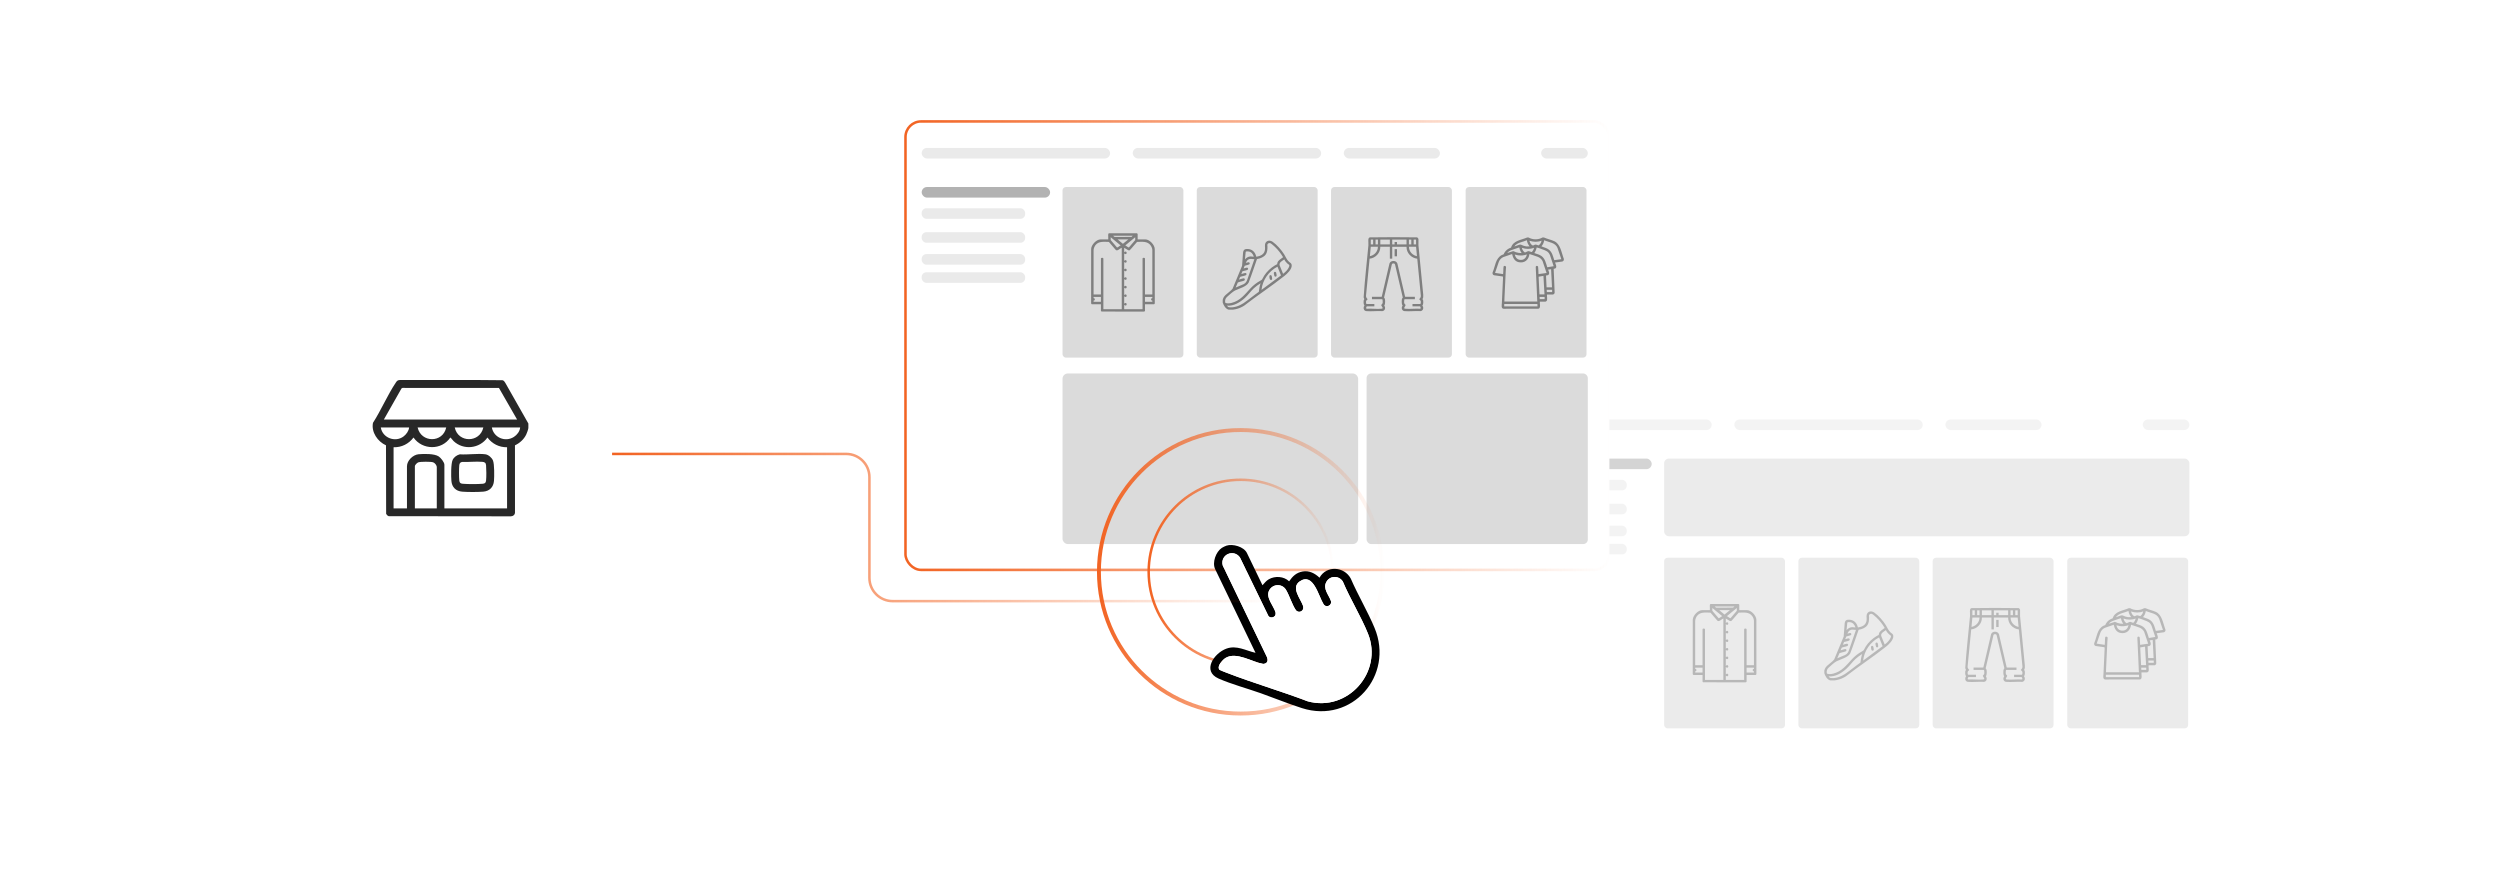 <?xml version="1.0" encoding="UTF-8"?><svg id="a" xmlns="http://www.w3.org/2000/svg" xmlns:xlink="http://www.w3.org/1999/xlink" viewBox="0 0 860 300"><defs><filter id="b" x="506.279" y="122.999" width="266.64" height="147.36" filterUnits="userSpaceOnUse"><feOffset dx="0" dy="0"/><feGaussianBlur result="c" stdDeviation="4.04"/><feFlood flood-color="#919191" flood-opacity=".3"/><feComposite in2="c" operator="in"/><feComposite in="SourceGraphic"/></filter><filter id="d" x="89.443" y="91.603" width="131.28" height="125.28" filterUnits="userSpaceOnUse"><feOffset dx="0" dy="0"/><feGaussianBlur result="e" stdDeviation="3.306"/><feFlood flood-color="#8e8e8e" flood-opacity=".3"/><feComposite in2="e" operator="in"/><feComposite in="SourceGraphic"/></filter><filter id="f" x="297.707" y="28.188" width="269.76" height="181.68" filterUnits="userSpaceOnUse"><feOffset dx="0" dy="0"/><feGaussianBlur result="g" stdDeviation="4.524"/><feFlood flood-color="#919191" flood-opacity=".3"/><feComposite in2="g" operator="in"/><feComposite in="SourceGraphic"/></filter><linearGradient id="h" x1="311.049" y1="118.909" x2="554.071" y2="118.909" gradientTransform="translate(865.12 237.818) rotate(-180)" gradientUnits="userSpaceOnUse"><stop offset="0" stop-color="#f26322"/><stop offset="1" stop-color="#f26322" stop-opacity="0"/></linearGradient><filter id="i" x="297.467" y="27.707" width="270.48" height="182.64" filterUnits="userSpaceOnUse"><feOffset dx="0" dy="0"/><feGaussianBlur result="j" stdDeviation="4.524"/><feFlood flood-color="#919191" flood-opacity=".3"/><feComposite in2="j" operator="in"/><feComposite in="SourceGraphic"/></filter><linearGradient id="k" x1="394.707" y1="196.698" x2="458.884" y2="196.698" gradientTransform="matrix(1,0,0,1,0,0)" xlink:href="#h"/><linearGradient id="l" x1="377.36" y1="196.698" x2="476.231" y2="196.698" gradientTransform="matrix(1,0,0,1,0,0)" xlink:href="#h"/><linearGradient id="m" x1="210.556" y1="181.469" x2="438.289" y2="181.469" gradientTransform="matrix(1,0,0,1,0,0)" xlink:href="#h"/></defs><g opacity=".56"><rect x="518.441" y="135.186" width="242.147" height="123.041" rx="4.798" ry="4.798" transform="translate(1279.029 393.413) rotate(180)" fill="#fff" filter="url(#b)"/><rect x="524.011" y="144.293" width="64.816" height="3.643" rx="1.821" ry="1.821" fill="#eaeaea"/><rect x="524.011" y="157.749" width="44.176" height="3.643" rx="1.821" ry="1.821" fill="#b2b2b2"/><rect x="524.011" y="165.047" width="35.598" height="3.643" rx="1.635" ry="1.635" fill="#eaeaea"/><rect x="524.011" y="173.279" width="35.598" height="3.643" rx="1.635" ry="1.635" fill="#eaeaea"/><rect x="524.011" y="180.823" width="35.598" height="3.643" rx="1.635" ry="1.635" fill="#eaeaea"/><rect x="524.011" y="187.072" width="35.598" height="3.643" rx="1.635" ry="1.635" fill="#eaeaea"/><rect x="596.615" y="144.293" width="64.816" height="3.643" rx="1.821" ry="1.821" fill="#eaeaea"/><rect x="669.218" y="144.293" width="33.072" height="3.643" rx="1.821" ry="1.821" fill="#eaeaea"/><rect x="737.105" y="144.293" width="16.055" height="3.643" rx="1.821" ry="1.821" fill="#eaeaea"/><rect x="572.461" y="157.749" width="180.698" height="26.717" rx="1.634" ry="1.634" fill="#dbdbdb"/><rect x="572.461" y="191.869" width="41.581" height="58.681" rx="1.162" ry="1.162" fill="#dbdbdb"/><rect x="618.646" y="191.869" width="41.581" height="58.681" rx="1.162" ry="1.162" fill="#dbdbdb"/><rect x="664.83" y="191.869" width="41.581" height="58.681" rx="1.162" ry="1.162" fill="#dbdbdb"/><path d="M694.676,209.365c.124.124.205.294.224.468.071.658-.053,1.43.001,2.101l1.639,16.913c-.022.31.036.666-.004.969-.021.163-.237.573-.234.619.003.044.209.329.234.517.053.389.036,1.051-.121,1.407-.036.081-.165.195-.168.227-.005.056.24.439.271.587.139.674-.18,1.269-.874,1.387-1.786-.119-3.776.159-5.537.002-.686-.061-1.032-.654-.941-1.304.026-.19.293-.617.288-.671-.003-.033-.132-.146-.168-.227-.179-.407-.211-1.772 0-2.158.058-.107.222-.237.222-.319l-2.657-11.334c-.058-.535-1.066-.531-1.121,0l-2.657,11.334c0.0.082.164.213.222.319.211.386.179,1.751 0,2.158-.036.081-.165.195-.168.227-.004.055.262.481.288.671.09.649-.234,1.192-.892,1.302-1.785-.12-3.777.159-5.537.002-.721-.064-1.063-.712-.923-1.389.03-.148.275-.531.271-.587-.003-.033-.132-.146-.168-.227-.157-.356-.174-1.019-.121-1.407.026-.188.232-.473.234-.517.003-.046-.213-.456-.234-.619.389-5.967,1.088-11.923,1.635-17.882.057-.667-.074-1.448 0-2.101.034-.295.208-.53.484-.643,5.405-.082,10.847-.08,16.252-.001.081.051.194.11.26.176ZM679.32,209.961h-.82v1.64h.82v-1.64ZM680.96,209.961h-.82v1.64h.82v-1.64ZM685.06,209.961h-3.28v1.64h3.28v-1.64ZM690.8,209.961h-4.92v1.64h.82v-.82h.82v.82h3.28v-1.64ZM692.44,209.961h-.82v1.64h.82v-1.64ZM694.08,209.961h-.82v1.64h.82v-1.64ZM680.96,212.421h-2.46l-.307,3.229c1.338-.243,2.461-1.3,2.703-2.652.034-.189-.01-.386.064-.576ZM685.06,212.421h-3.28c.061,2.095-1.628,3.888-3.687,4.103l-1.234,12.786c-.026.472.243.827.561,1.133-.166.3-.484.403-.548.774-.024.143-.011.884.167.884h2.691v.82h-2.614c-.07.326-.505.675.029.817,1.63-.108,3.467.154,5.073.006.158-.015.39-.067.37-.276-.019-.206-.475-.793-.493-.991-.009-.103.451-.402.5-.764.023-.171.035-1.251-.175-1.251h-3.51v-.82h3.305l.077-.128,2.641-11.35c.404-1.162,2.361-1.143,2.726.038l2.628,11.312.077.128h3.305v.82h-3.51c-.21,0-.198,1.08-.175,1.251.049.362.509.661.5.764-.033.367-.963,1.19-.122,1.267,1.605.149,3.443-.113,5.073-.006.534-.142.099-.491.029-.817h-2.614v-.82h2.691c.179,0,.191-.741.167-.884-.063-.371-.382-.474-.548-.774.332-.314.568-.651.562-1.132l-1.235-12.786c-2.055-.216-3.755-2.006-3.687-4.103h-4.92v4.1h-.82v-4.1ZM694.08,212.421h-2.46c.074.19.03.387.064.576.242,1.352,1.365,2.409,2.703,2.652l-.307-3.229Z" fill="#7f7f7f"/><rect x="686.7" y="213.241" width=".82" height="2.46" fill="#7f7f7f"/><rect x="711.135" y="191.869" width="41.581" height="58.681" rx="1.162" ry="1.162" fill="#dbdbdb"/><path d="M598.095,207.778c.014.071.211.215.211.237v1.869h2.658c1.43,0,3.182,1.867,3.231,3.296l.009,18.683c.043.085-.218.339-.24.339h-3.132v2.29c0,.022-.255.282-.339.24l-14.609-.03c-.037-.036-.211-.195-.211-.21v-2.29h-3.132c-.022,0-.282-.255-.24-.339l.009-18.683c.046-1.429,1.806-3.296,3.231-3.296h2.658c.061-.553-.084-1.282.003-1.813.024-.146.096-.207.207-.293h9.685ZM596.621,208.62h-6.738c.113.146.38.401.55.424l5.766-.03.422-.394ZM589.041,209.146v.974l2.158,2.531c.037.03.068.013.106.002.295-.082.82-.585,1.157-.691l-3.422-2.816ZM597.463,210.12v-.974l-3.422,2.816c.337.106.862.609,1.157.691.038.011.07.028.106-.002l2.158-2.531ZM595.094,209.883h-3.685l1.823,1.523,1.862-1.523ZM592.831,212.778c-.681.203-1.59,1.434-2.185.58l-2.237-2.605c-1.609-.017-3.476-.334-4.6,1.083-.339.427-.662,1.215-.662,1.759v15.239h2.527v-12.396c0-.117.31-.248.449-.242.12.005.394.151.394.242v17.45h6.317v-21.108ZM603.358,228.833v-15.239c0-.492-.261-1.163-.536-1.569-1.1-1.628-3.007-1.296-4.727-1.272-.883.944-1.65,1.999-2.565,2.909l-.422-.03-1.436-.854v1.579c.101-.028.095-.183.211-.236.842-.381.876,1.152.013.775-.141-.061-.119-.179-.224-.223v2.632c.101-.028.095-.183.211-.236.842-.381.876,1.152.013.775-.141-.061-.119-.179-.224-.223v2.632c.101-.028.095-.183.211-.236.842-.381.876,1.152.013.775-.141-.061-.119-.179-.224-.223v2.632c.101-.028.095-.183.211-.236.842-.381.876,1.152.013.775-.141-.061-.119-.179-.224-.223v2.632c.101-.028.095-.183.211-.236.842-.381.876,1.152.013.775-.141-.061-.119-.179-.224-.223v2.632c.101-.028.095-.183.211-.236.842-.381.876,1.152.013.775-.141-.061-.119-.179-.224-.223v2.632c.101-.028.095-.183.211-.236.842-.381.876,1.152.013.775-.141-.061-.119-.179-.224-.223v1.526h6.317v-17.45c0-.117.31-.248.449-.242.12.005.394.151.394.242v12.396h2.527ZM585.672,229.675h-2.527c.015.081-.023.394.003.419.011.011.139-.003.205.03.282.141.306.608.032.765-.09.052-.228.044-.237.052-.026.025.012.337-.003.419h2.527v-1.684ZM603.358,229.675h-2.527v1.684h2.527c-.015-.081.023-.394-.003-.419-.011-.011-.139.003-.205-.03-.282-.141-.306-.608-.032-.765.09-.052.228-.044.237-.052.026-.025-.012-.337.003-.419Z" fill="#7f7f7f"/><path d="M631.088,234.056h-1.484c-1.056-.263-1.733-1.49-2.04-2.457v-.927c.172-.725.49-1.191,1.019-1.693.758-.719,1.715-1.314,2.374-2.123l3.263-7.864c.179-1.486.166-3.043.345-4.522.139-1.147.685-1.362,1.786-1.277,1.508.117,2.456,1.237,2.757,2.644,1.53-.22,2.85-.822,3.007-2.533.072-.782-.202-1.587.219-2.285.544-.901,1.638-.85,2.426-.301,1.45,1.009,3.025,2.841,3.964,4.335.543.864.873,1.838,1.649,2.523.401.354.846.485.923,1.117.168,1.391-1.528,2.982-2.523,3.771-4.462,3.54-9.335,6.718-13.84,10.22-.894.569-1.878.982-2.915,1.211l-.929.161ZM646.285,218.424c.021-.033.069-.436.112-.56.29-.849,1.25-1.271,1.895-1.817l.023-.073c-.752-1.267-1.691-2.487-2.762-3.499-.286-.27-1.253-1.147-1.558-1.27-.471-.19-1.02.051-1.081.58-.021.183.043.3.045.457.011,1.044-.013,2.042-.659,2.915-.617.834-1.875,1.325-2.88,1.478l-.076.063c-.96,2.676-1.818,5.395-2.854,8.04-.805,1.456-3.227,2.014-4.691,2.726-.682.331-2.162,1.639-2.751,2.21-.505.489-.721.997-.648,1.715.02.197.024.316.221.382,1.15.385,2.919-.242,3.936-.814,2.584-1.454,3.877-3.929,6.139-5.682.278-.215.571-.424.861-.622.373-.254,1.235-.675,1.496-.915.13-.119.605-1.104.771-1.361.944-1.464,2.231-2.66,3.714-3.565.118-.072.724-.353.747-.389ZM638.274,215.837c-.301-.937-.877-1.71-1.924-1.807-.232-.022-.752-.065-.876.142l-.259,2.592c.451-.582,1.219-1.018,1.97-1.024.174-.002,1.019.159,1.089.097ZM638.459,216.672c-.592.048-1.082-.174-1.669-.024-.688.176-1.02.689-1.251,1.321.052.04.775-.259.985-.223.295.05.398.375.279.629-.114.245-1.373.456-1.67.578l-.382.916c.401-.004,1.199-.529,1.477-.109.174.263.045.521-.225.643-.451.205-1.175.272-1.66.449l-.381.941c.39-.033,1.271-.491,1.602-.303.319.18.212.612-.092.747-.544.242-1.342.302-1.907.55-.04.03-.369.773-.39.862-.025.101-.006.059.046.046.308-.078,1.375-.452,1.589-.431.416.041.527.63.094.815-.642.273-1.494.339-2.145.637l-.743,1.737,2.813-1.197c.635-.352,1.017-.917,1.221-1.607l2.41-6.978ZM650.357,218.588c-.106-.117-.361-.24-.494-.363-.45-.415-.874-.888-1.113-1.461-.675.536-1.86.968-1.601,2.042l1.185,2.918c.764-.579,1.623-1.388,2.001-2.287.125-.298.276-.57.022-.85ZM640.917,227.242l6.701-4.961-1.208-3.012c-3.006,1.558-5.139,4.583-5.493,7.973ZM629.048,232.666c.17.231.328.493.637.545,1.65.277,3.656-.465,5.006-1.369,1.805-1.21,3.51-2.682,5.301-3.924.144-.996.257-1.995.599-2.947-.801.496-1.578,1.052-2.272,1.691-1.125,1.037-1.982,2.317-3.127,3.363-1.629,1.486-3.851,2.87-6.144,2.642Z" fill="#7f7f7f"/><path d="M643.87,222.198c.263-.078.472.053.558.304.049.144.169.869.15,1.004-.057.409-.667.513-.82-.01-.09-.308-.299-1.175.112-1.298Z" fill="#7f7f7f"/><path d="M645.495,221.038c.192-.028.353.061.438.236.084.173.203.93.173,1.12-.057.353-.552.42-.732.135-.066-.104-.239-.971-.228-1.096.017-.194.151-.367.35-.395Z" fill="#7f7f7f"/><path d="M732.746,209.221c1.457.83,3.389.862,4.838,0h.479c1.132.516,2.456.768,3.577,1.285,2.076.958,2.447,3.81,3.164,5.794.027.073.035.156.109.203v.527c-.141.221-.278.416-.554.476l-2.464.339c.315.82.944,2.112-.479,2.155.079,2.73.273,5.442.337,8.17-0.0.159-.081.366-.193.477-.039.039-.338.215-.359.215h-2.084c-.092.579.276,1.788-.144,2.227-.052.054-.304.216-.359.216h-1.94c-.122.633.425,2.261-.514,2.432l-11.967.013c-.939-.09-.615-1.351-.594-1.988.089-2.792.294-5.587.383-8.383.005-.151.043-.699-.081-.738l-2.989-.413c-.449-.141-.611-.54-.504-.986.918-2.061.957-4.83,3.17-5.98.152-.079.545-.173.64-.271.069-.071.158-.363.233-.486.545-.902,1.288-1.476,2.296-1.8.785-2.466,3.537-2.597,5.569-3.485h.431ZM731.955,212.287c.374.035.794-.025,1.174,0-.476-.619-.849-1.316-.935-2.108-1.433.651-3.296.732-4.287,2.085.031.063.131.002.181-.011.505-.129,1.401-.593,1.855-.592.277.001.889.349,1.233.448.223.064.556.158.779.179ZM744.051,216.693l-1.318-3.879c-.738-1.853-2.977-1.914-4.574-2.635-.111.766-.42,1.521-.958,2.084.882.421,1.858.544,2.634,1.197,1.102.927,1.354,2.254,1.776,3.565l2.439-.331ZM737.248,210.322c-1.333.536-2.823.478-4.168.025.119.535.399,1.119.84,1.459.572.441.725-.119,1.243-.146.307-.016.981.333,1.125.269.04-.018.428-.416.48-.482.247-.31.437-.73.48-1.125ZM730.399,214.585c-.267-.395-.498-.788-.647-1.244-.049-.15-.097-.668-.236-.671-.928.362-1.977.606-2.886.997-.443.191-.898.484-1.165.894l2.035-.648c.343.073.631.272.959.386.621.216,1.285.304,1.941.286ZM739.213,219.472l2.2-.365-1.241-3.732c-.547-1.346-1.302-1.572-2.563-2.036-.496-.182-1.416-.563-1.892-.65-.051-.009-.098-.039-.148,0-.14.701-.399,1.316-.811,1.896.832.294,1.73.494,2.459,1.015,1.26.9,1.539,2.486,1.996,3.872ZM734.662,212.766c-1.325.536-2.833.495-4.168.025.103.645.491,1.237,1.021,1.595.393-.051.886-.47,1.255-.47.283.001.967.383,1.124.313.078-.035.398-.494.458-.6.146-.26.259-.568.31-.863ZM724.458,231.257h11.353c-.013-.089-.048-.169-.05-.261-.122-3.893-.368-7.791-.522-11.689.093-.408.667-.43.815-.054.088.852.119,1.71.141,2.566l2.778-.383-1.381-4.104c-.364-.695-.904-1.145-1.625-1.441-.913-.375-1.951-.639-2.887-.97-.232,1.977-1.661,3.223-3.691,2.804-1.388-.286-2.003-1.536-2.277-2.806l-3.023,1.047c-.713.323-1.222.873-1.524,1.59l-1.318,3.856,2.778.407c.069-.075.078-1.771.097-2.036.009-.127.038-.454.069-.554.121-.396.842-.3.841.218-.001.379-.08.861-.096,1.246-.124,3.04-.294,6.077-.431,9.102-.022.486-.009.976-.048,1.461ZM732.219,215.065c-1.031.354-2.094.463-3.172.274-.335-.059-.659-.206-.996-.25.244,1.192,1.016,1.933,2.278,1.846,1.071-.074,1.672-.891,1.89-1.87ZM738.973,226.37h1.868l-.312-6.228-1.029.145c.452.923.71,2.031-.718,2.012l.192,4.072ZM736.53,228.814h1.725l-.36-6.373-1.655.273.29,6.1ZM740.89,227.233h-1.868l.048.766h1.82v-.766ZM738.303,229.676h-1.725l.048.766h1.677v-.766ZM735.812,232.119h-11.401v.814h11.449l-.048-.814Z" fill="#7f7f7f"/></g><rect x="99.412" y="101.54" width="111.144" height="105.245" rx="10.013" ry="10.013" fill="#fff" filter="url(#d)"/><path d="M181.757,145.689c-.043.501.059,1.082,0,1.57-.064.531-.5,1.73-.745,2.238-.784,1.624-2.242,2.951-3.864,3.694l.009,23.118c-.032.789-.647,1.291-1.414,1.307l-42.03-.053c-.406-.146-.67-.425-.882-.793l-.053-23.579c-2.858-1.278-5.115-4.534-4.477-7.735,2.803-4.359,4.981-9.553,7.843-13.823.414-.618.584-.843,1.388-.914,11.767.057,23.555-.093,35.309.076.527.136.665.428.941.839l7.975,14.057ZM177.885,144.328l-6.244-10.868-33.168-.023-.35.174-6.081,10.718h45.843ZM140.728,147.049h-9.734c.576,3.59,5.006,5.29,7.9,3.033.893-.697,1.752-1.881,1.834-3.033ZM153.498,147.049h-9.838c1.202,5.342,8.706,5.381,9.838,0ZM166.267,147.049h-9.838c1.13,5.367,8.664,5.356,9.838,0ZM178.931,147.049h-9.734c.618,3.464,4.588,5.178,7.591,3.247,1.08-.695,2.04-1.925,2.143-3.247ZM135.391,153.852v21.038h4.605v-14.496c0-1.986,2.104-3.973,4.026-4.138,1.844-.159,5.374-.242,6.892.756.715.469,1.956,2.007,1.956,2.859v15.019h21.561v-21.038c-2.729.048-5.132-1.192-6.751-3.347-2.671,3.837-8.258,4.471-11.671,1.203-.218-.209-.958-1.208-1.097-1.206-2.972,4.45-9.632,4.362-12.665.003-1.641,2.189-4.096,3.423-6.856,3.347ZM150.253,174.89v-14.182c0-.651-.646-1.46-1.257-1.674-.759-.266-4.354-.26-5.11.017-.424.155-1.169.899-1.169,1.343v14.496h7.536Z" fill="#282828"/><path d="M158.18,156.285c2.728.204,6.105-.363,8.758-.016,1.067.139,2.267,1.168,2.653,2.162.505,1.302.461,5.468.338,6.986-.178,2.183-1.533,3.538-3.716,3.716-1.925.157-5.294.157-7.219,0-2.183-.178-3.538-1.533-3.716-3.716-.126-1.548-.182-5.926.43-7.207.466-.975,1.443-1.658,2.472-1.924ZM159.02,158.904c-.633.074-.951.45-1.022,1.071-.133,1.163-.13,4.171-.001,5.338.09.811.413,1.034,1.2,1.103,1.726.152,5.086.152,6.812,0,.785-.069,1.109-.29,1.2-1.103.138-1.245.112-3.966.004-5.238-.075-.876-.461-1.132-1.309-1.203-2.192-.184-4.664.122-6.884.031Z" fill="#282828"/><rect x="311.486" y="41.773" width="242.147" height="154.272" rx="5.373" ry="5.373" transform="translate(865.12 237.818) rotate(180)" fill="#fff" filter="url(#f)"/><rect x="311.486" y="41.773" width="242.147" height="154.272" rx="5.373" ry="5.373" transform="translate(865.12 237.818) rotate(180)" fill="none" filter="url(#i)" stroke="url(#h)" stroke-miterlimit="10" stroke-width=".875"/><rect x="317.057" y="50.881" width="64.816" height="3.643" rx="1.821" ry="1.821" fill="#eaeaea"/><rect x="317.057" y="64.336" width="44.176" height="3.643" rx="1.821" ry="1.821" fill="#b2b2b2"/><rect x="317.057" y="71.634" width="35.598" height="3.643" rx="1.635" ry="1.635" fill="#eaeaea"/><rect x="317.057" y="79.867" width="35.598" height="3.643" rx="1.635" ry="1.635" fill="#eaeaea"/><rect x="317.057" y="87.41" width="35.598" height="3.643" rx="1.635" ry="1.635" fill="#eaeaea"/><rect x="317.057" y="93.659" width="35.598" height="3.643" rx="1.635" ry="1.635" fill="#eaeaea"/><rect x="389.66" y="50.881" width="64.816" height="3.643" rx="1.821" ry="1.821" fill="#eaeaea"/><rect x="462.264" y="50.881" width="33.072" height="3.643" rx="1.821" ry="1.821" fill="#eaeaea"/><rect x="530.15" y="50.881" width="16.055" height="3.643" rx="1.821" ry="1.821" fill="#eaeaea"/><rect x="365.507" y="64.336" width="41.581" height="58.681" rx="1.162" ry="1.162" fill="#dbdbdb"/><rect x="411.691" y="64.336" width="41.581" height="58.681" rx="1.162" ry="1.162" fill="#dbdbdb"/><rect x="457.875" y="64.336" width="41.581" height="58.681" rx="1.162" ry="1.162" fill="#dbdbdb"/><path d="M487.722,81.832c.124.124.205.294.224.468.071.658-.053,1.43.001,2.101l1.639,16.913c-.022.31.036.666-.004.969-.021.163-.237.573-.234.619.003.044.209.329.234.517.053.389.036,1.051-.121,1.407-.036.081-.165.195-.168.227-.005.056.24.439.271.587.139.674-.18,1.269-.874,1.387-1.786-.119-3.776.159-5.537.002-.686-.061-1.032-.654-.941-1.304.026-.19.293-.617.288-.671-.003-.033-.132-.146-.168-.227-.179-.407-.211-1.772 0-2.158.058-.107.222-.237.222-.319l-2.657-11.334c-.058-.535-1.066-.531-1.121,0l-2.657,11.334c0.0.082.164.213.222.319.211.386.179,1.751 0,2.158-.036.081-.165.195-.168.227-.004.055.262.481.288.671.09.649-.234,1.192-.892,1.302-1.785-.12-3.777.159-5.537.002-.721-.064-1.063-.712-.923-1.389.03-.148.275-.531.271-.587-.003-.033-.132-.146-.168-.227-.157-.356-.174-1.019-.121-1.407.026-.188.232-.473.234-.517.003-.046-.213-.456-.234-.619.389-5.967,1.088-11.923,1.635-17.882.057-.667-.074-1.448 0-2.101.034-.295.208-.53.484-.643,5.405-.082,10.847-.08,16.252-.001.081.051.194.11.26.176ZM472.366,82.428h-.82v1.64h.82v-1.64ZM474.006,82.428h-.82v1.64h.82v-1.64ZM478.106,82.428h-3.28v1.64h3.28v-1.64ZM483.845,82.428h-4.92v1.64h.82v-.82h.82v.82h3.28v-1.64ZM485.485,82.428h-.82v1.64h.82v-1.64ZM487.125,82.428h-.82v1.64h.82v-1.64ZM474.006,84.888h-2.46l-.307,3.229c1.338-.243,2.461-1.3,2.703-2.652.034-.189-.01-.386.064-.576ZM478.106,84.888h-3.28c.061,2.095-1.628,3.888-3.687,4.103l-1.234,12.786c-.026.472.243.827.561,1.133-.166.3-.484.403-.548.774-.024.143-.011.884.167.884h2.691v.82h-2.614c-.07.326-.505.675.029.817,1.63-.108,3.467.154,5.073.006.158-.015.39-.067.37-.276-.019-.206-.475-.793-.493-.991-.009-.103.451-.402.5-.764.023-.171.035-1.251-.175-1.251h-3.51v-.82h3.305l.077-.128,2.641-11.35c.404-1.162,2.361-1.143,2.726.038l2.628,11.312.077.128h3.305v.82h-3.51c-.21,0-.198,1.08-.175,1.251.049.362.509.661.5.764-.033.367-.963,1.19-.122,1.267,1.605.149,3.443-.113,5.073-.006.534-.142.099-.491.029-.817h-2.614v-.82h2.691c.179,0,.191-.741.167-.884-.063-.371-.382-.474-.548-.774.332-.314.568-.651.562-1.132l-1.235-12.786c-2.055-.216-3.755-2.006-3.687-4.103h-4.92v4.1h-.82v-4.1ZM487.125,84.888h-2.46c.074.19.03.387.064.576.242,1.352,1.365,2.409,2.703,2.652l-.307-3.229Z" fill="#7f7f7f"/><rect x="479.745" y="85.708" width=".82" height="2.46" fill="#7f7f7f"/><rect x="504.18" y="64.336" width="41.581" height="58.681" rx="1.162" ry="1.162" fill="#dbdbdb"/><path d="M391.14,80.245c.014.071.211.215.211.237v1.869h2.658c1.43,0,3.182,1.867,3.231,3.296l.009,18.683c.043.085-.218.339-.24.339h-3.132v2.29c0,.022-.255.282-.339.24l-14.609-.03c-.037-.036-.211-.195-.211-.21v-2.29h-3.132c-.022,0-.282-.255-.24-.339l.009-18.683c.046-1.429,1.806-3.296,3.231-3.296h2.658c.061-.553-.084-1.282.003-1.813.024-.146.096-.207.207-.293h9.685ZM389.666,81.087h-6.738c.113.146.38.401.55.424l5.766-.03.422-.394ZM382.086,81.614v.974l2.158,2.531c.037.03.068.013.106.002.295-.082.82-.585,1.157-.691l-3.422-2.816ZM390.509,82.588v-.974l-3.422,2.816c.337.106.862.609,1.157.691.038.011.07.028.106-.002l2.158-2.531ZM388.14,82.351h-3.685l1.823,1.523,1.862-1.523ZM385.876,85.246c-.681.203-1.59,1.434-2.185.58l-2.237-2.605c-1.609-.017-3.476-.334-4.6,1.083-.339.427-.662,1.215-.662,1.759v15.239h2.527v-12.396c0-.117.31-.248.449-.242.12.005.394.151.394.242v17.45h6.317v-21.108ZM396.404,101.301v-15.239c0-.492-.261-1.163-.536-1.569-1.1-1.628-3.007-1.296-4.727-1.272-.883.944-1.65,1.999-2.565,2.909l-.422-.03-1.436-.854v1.579c.101-.028.095-.183.211-.236.842-.381.876,1.152.013.775-.141-.061-.119-.179-.224-.223v2.632c.101-.028.095-.183.211-.236.842-.381.876,1.152.013.775-.141-.061-.119-.179-.224-.223v2.632c.101-.028.095-.183.211-.236.842-.381.876,1.152.013.775-.141-.061-.119-.179-.224-.223v2.632c.101-.028.095-.183.211-.236.842-.381.876,1.152.013.775-.141-.061-.119-.179-.224-.223v2.632c.101-.028.095-.183.211-.236.842-.381.876,1.152.013.775-.141-.061-.119-.179-.224-.223v2.632c.101-.028.095-.183.211-.236.842-.381.876,1.152.013.775-.141-.061-.119-.179-.224-.223v2.632c.101-.028.095-.183.211-.236.842-.381.876,1.152.013.775-.141-.061-.119-.179-.224-.223v1.526h6.317v-17.45c0-.117.31-.248.449-.242.12.005.394.151.394.242v12.396h2.527ZM378.717,102.143h-2.527c.015.081-.023.394.003.419.011.011.139-.003.205.03.282.141.306.608.032.765-.09.052-.228.044-.237.052-.026.025.012.337-.003.419h2.527v-1.684ZM396.404,102.143h-2.527v1.684h2.527c-.015-.081.023-.394-.003-.419-.011-.011-.139.003-.205-.03-.282-.141-.306-.608-.032-.765.09-.052.228-.044.237-.052.026-.025-.012-.337.003-.419Z" fill="#7f7f7f"/><path d="M424.134,106.524h-1.484c-1.056-.263-1.733-1.49-2.04-2.457v-.927c.172-.725.49-1.191,1.019-1.693.758-.719,1.715-1.314,2.374-2.123l3.263-7.864c.179-1.486.166-3.043.345-4.522.139-1.147.685-1.362,1.786-1.277,1.508.117,2.456,1.237,2.757,2.644,1.53-.22,2.85-.822,3.007-2.533.072-.782-.202-1.587.219-2.285.544-.901,1.638-.85,2.426-.301,1.45,1.009,3.025,2.841,3.964,4.335.543.864.873,1.838,1.649,2.523.401.354.846.485.923,1.117.168,1.391-1.528,2.982-2.523,3.771-4.462,3.54-9.335,6.718-13.84,10.22-.894.569-1.878.982-2.915,1.211l-.929.161ZM439.331,90.892c.021-.033.069-.436.112-.56.29-.849,1.25-1.271,1.895-1.817l.023-.073c-.752-1.267-1.691-2.487-2.762-3.499-.286-.27-1.253-1.147-1.558-1.27-.471-.19-1.02.051-1.081.58-.021.183.043.3.045.457.011,1.044-.013,2.042-.659,2.915-.617.834-1.875,1.325-2.88,1.478l-.076.063c-.96,2.676-1.818,5.395-2.854,8.04-.805,1.456-3.227,2.014-4.691,2.726-.682.331-2.162,1.639-2.751,2.21-.505.489-.721.997-.648,1.715.02.197.024.316.221.382,1.15.385,2.919-.242,3.936-.814,2.584-1.454,3.877-3.929,6.139-5.682.278-.215.571-.424.861-.622.373-.254,1.235-.675,1.496-.915.13-.119.605-1.104.771-1.361.944-1.464,2.231-2.66,3.714-3.565.118-.072.724-.353.747-.389ZM431.319,88.304c-.301-.937-.877-1.71-1.924-1.807-.232-.022-.752-.065-.876.142l-.259,2.592c.451-.582,1.219-1.018,1.97-1.024.174-.002,1.019.159,1.089.097ZM431.505,89.139c-.592.048-1.082-.174-1.669-.024-.688.176-1.02.689-1.251,1.321.052.04.775-.259.985-.223.295.05.398.375.279.629-.114.245-1.373.456-1.67.578l-.382.916c.401-.004,1.199-.529,1.477-.109.174.263.045.521-.225.643-.451.205-1.175.272-1.66.449l-.381.941c.39-.033,1.271-.491,1.602-.303.319.18.212.612-.092.747-.544.242-1.342.302-1.907.55-.04.03-.369.773-.39.862-.025.101-.006.059.046.046.308-.078,1.375-.452,1.589-.431.416.041.527.63.094.815-.642.273-1.494.339-2.145.637l-.743,1.737,2.813-1.197c.635-.352,1.017-.917,1.221-1.607l2.41-6.978ZM443.403,91.056c-.106-.117-.361-.24-.494-.363-.45-.415-.874-.888-1.113-1.461-.675.536-1.86.968-1.601,2.042l1.185,2.918c.764-.579,1.623-1.388,2.001-2.287.125-.298.276-.57.022-.85ZM433.962,99.709l6.701-4.961-1.208-3.012c-3.006,1.558-5.139,4.583-5.493,7.973ZM422.094,105.133c.17.231.328.493.637.545,1.65.277,3.656-.465,5.006-1.369,1.805-1.21,3.51-2.682,5.301-3.924.144-.996.257-1.995.599-2.947-.801.496-1.578,1.052-2.272,1.691-1.125,1.037-1.982,2.317-3.127,3.363-1.629,1.486-3.851,2.87-6.144,2.642Z" fill="#7f7f7f"/><path d="M436.915,94.666c.263-.078.472.053.558.304.049.144.169.869.15,1.004-.057.409-.667.513-.82-.01-.09-.308-.299-1.175.112-1.298Z" fill="#7f7f7f"/><path d="M438.541,93.506c.192-.028.353.061.438.236.084.173.203.93.173,1.12-.057.353-.552.42-.732.135-.066-.104-.239-.971-.228-1.096.017-.194.151-.367.35-.395Z" fill="#7f7f7f"/><path d="M525.792,81.688c1.457.83,3.389.862,4.838,0h.479c1.132.516,2.456.768,3.577,1.285,2.076.958,2.447,3.81,3.164,5.794.027.073.035.156.109.203v.527c-.141.221-.278.416-.554.476l-2.464.339c.315.82.944,2.112-.479,2.155.079,2.73.273,5.442.337,8.17-0.0.159-.081.366-.193.477-.039.039-.338.215-.359.215h-2.084c-.092.579.276,1.788-.144,2.227-.052.054-.304.216-.359.216h-1.94c-.122.633.425,2.261-.514,2.432l-11.967.013c-.939-.09-.615-1.351-.594-1.988.089-2.792.294-5.587.383-8.383.005-.151.043-.699-.081-.738l-2.989-.413c-.449-.141-.611-.54-.504-.986.918-2.061.957-4.83,3.17-5.98.152-.079.545-.173.64-.271.069-.071.158-.363.233-.486.545-.902,1.288-1.476,2.296-1.8.785-2.466,3.537-2.597,5.569-3.485h.431ZM525.001,84.754c.374.035.794-.025,1.174,0-.476-.619-.849-1.316-.935-2.108-1.433.651-3.296.732-4.287,2.085.031.063.131.002.181-.011.505-.129,1.401-.593,1.855-.592.277.001.889.349,1.233.448.223.064.556.158.779.179ZM537.097,89.161l-1.318-3.879c-.738-1.853-2.977-1.914-4.574-2.635-.111.766-.42,1.521-.958,2.084.882.421,1.858.544,2.634,1.197,1.102.927,1.354,2.254,1.776,3.565l2.439-.331ZM530.294,82.79c-1.333.536-2.823.478-4.168.025.119.535.399,1.119.84,1.459.572.441.725-.119,1.243-.146.307-.016.981.333,1.125.269.04-.018.428-.416.48-.482.247-.31.437-.73.48-1.125ZM523.444,87.053c-.267-.395-.498-.788-.647-1.244-.049-.15-.097-.668-.236-.671-.928.362-1.977.606-2.886.997-.443.191-.898.484-1.165.894l2.035-.648c.343.073.631.272.959.386.621.216,1.285.304,1.941.286ZM532.259,91.94l2.2-.365-1.241-3.732c-.547-1.346-1.302-1.572-2.563-2.036-.496-.182-1.416-.563-1.892-.65-.051-.009-.098-.039-.148,0-.14.701-.399,1.316-.811,1.896.832.294,1.73.494,2.459,1.015,1.26.9,1.539,2.486,1.996,3.872ZM527.707,85.233c-1.325.536-2.833.495-4.168.025.103.645.491,1.237,1.021,1.595.393-.051.886-.47,1.255-.47.283.001.967.383,1.124.313.078-.035.398-.494.458-.6.146-.26.259-.568.31-.863ZM517.504,103.724h11.353c-.013-.089-.048-.169-.05-.261-.122-3.893-.368-7.791-.522-11.689.093-.408.667-.43.815-.054.088.852.119,1.71.141,2.566l2.778-.383-1.381-4.104c-.364-.695-.904-1.145-1.625-1.441-.913-.375-1.951-.639-2.887-.97-.232,1.977-1.661,3.223-3.691,2.804-1.388-.286-2.003-1.536-2.277-2.806l-3.023,1.047c-.713.323-1.222.873-1.524,1.59l-1.318,3.856,2.778.407c.069-.075.078-1.771.097-2.036.009-.127.038-.454.069-.554.121-.396.842-.3.841.218-.001.379-.08.861-.096,1.246-.124,3.04-.294,6.077-.431,9.102-.022.486-.009.976-.048,1.461ZM525.264,87.533c-1.031.354-2.094.463-3.172.274-.335-.059-.659-.206-.996-.25.244,1.192,1.016,1.933,2.278,1.846,1.071-.074,1.672-.891,1.89-1.87ZM532.019,98.838h1.868l-.312-6.228-1.029.145c.452.923.71,2.031-.718,2.012l.192,4.072ZM529.576,101.281h1.725l-.36-6.373-1.655.273.29,6.1ZM533.935,99.7h-1.868l.048.766h1.82v-.766ZM531.348,102.143h-1.725l.048.766h1.677v-.766ZM528.857,104.586h-11.401v.814h11.449l-.048-.814Z" fill="#7f7f7f"/><rect x="365.507" y="128.476" width="101.693" height="58.681" rx="1.817" ry="1.817" fill="#dbdbdb"/><rect x="470.107" y="128.476" width="76.098" height="58.681" rx="1.571" ry="1.571" fill="#dbdbdb"/><circle cx="426.795" cy="196.698" r="31.651" fill="none" stroke="url(#k)" stroke-miterlimit="10" stroke-width=".875"/><circle cx="426.795" cy="196.698" r="48.762" fill="none" stroke="url(#l)" stroke-miterlimit="10" stroke-width="1.348"/><path d="M421.872,187.713c2.177-.742,6.027.356,7.069,2.515l5.354,11.096c.691-.748,1.263-1.532,2.175-2.054,2.142-1.227,5.193-1.043,6.985.707,1.23-1.77,2.478-3.003,4.688-3.389,2.217-.388,4.216.645,5.763,2.148,2.39-4.307,8.5-3.912,10.759.292,2.46,5.703,5.807,11.268,8.184,16.977,6.827,16.401-7.781,33.085-24.988,27.587-4.674-1.493-9.433-3.444-14.067-5.089-4.631-1.644-10.212-3.145-14.611-5.086-5.778-2.55-1.593-8.722,2.707-10.289,3.507-1.278,6.669.702,10.009,1.444l-13.885-28.779c-1.096-2.271.246-5.991,2.316-7.335.334-.217,1.164-.615,1.544-.745ZM438.75,211.563c-.397.945-1.883,1.171-2.451.268l-9.765-20.084c-2.247-3.069-6.877-.89-5.91,2.785l15.18,31.451c.479,1.255.269,2.272-1.242,2.404-3.844-.635-9.168-4.253-12.887-2.1-1.051.609-3.249,2.945-2.143,4.146.085.093,2.005.831,2.331.958,9.129,3.557,18.781,6.338,27.953,9.848,13.833,3.838,26.076-10.141,20.772-23.26-2.43-6.01-6.118-11.916-8.651-17.93-1.326-2.107-4.399-2.124-5.653.109-1.326,2.361.822,4.45,1.55,6.561.495,1.437-1.582,2.625-2.555,1.083-1.694-2.686-3.487-11.066-8.188-7.791-3.062,2.134.273,5.912,1.107,8.282.696,1.979-1.534,2.913-2.493,1.482-1.29-1.925-2.098-4.831-3.324-6.875-1.33-2.217-4.528-2.114-5.771.167-1.33,2.44,1.507,5.307,2.17,7.567.056.192.042.756-.03.927Z"/><path d="M438.75,211.563c.072-.171.086-.735.03-.927-.663-2.261-3.501-5.127-2.17-7.567,1.243-2.281,4.441-2.384,5.771-.167,1.226,2.044,2.034,4.95,3.324,6.875.959,1.432,3.188.497,2.493-1.482-.834-2.37-4.169-6.149-1.107-8.282,4.701-3.275,6.495,5.106,8.188,7.791.972,1.542,3.049.354,2.555-1.083-.727-2.111-2.876-4.2-1.55-6.561,1.254-2.233,4.327-2.216,5.653-.109,2.533,6.014,6.221,11.919,8.651,17.93,5.304,13.118-6.939,27.097-20.772,23.26-9.172-3.51-18.824-6.292-27.953-9.848-.326-.127-2.246-.865-2.331-.958-1.105-1.201,1.092-3.538,2.143-4.146,3.719-2.153,9.043,1.465,12.887,2.1,1.511-.132,1.721-1.149,1.242-2.404l-15.18-31.451c-.967-3.675,3.663-5.854,5.91-2.785l9.765,20.084c.569.903,2.054.677,2.451-.268Z" fill="#fff"/><path d="M210.556,156.154h80.543c4.408,0,7.982,3.574,7.982,7.982v34.668c0,4.408,3.574,7.982,7.982,7.982h131.226" fill="none" stroke="url(#m)" stroke-miterlimit="10" stroke-width=".875"/></svg>